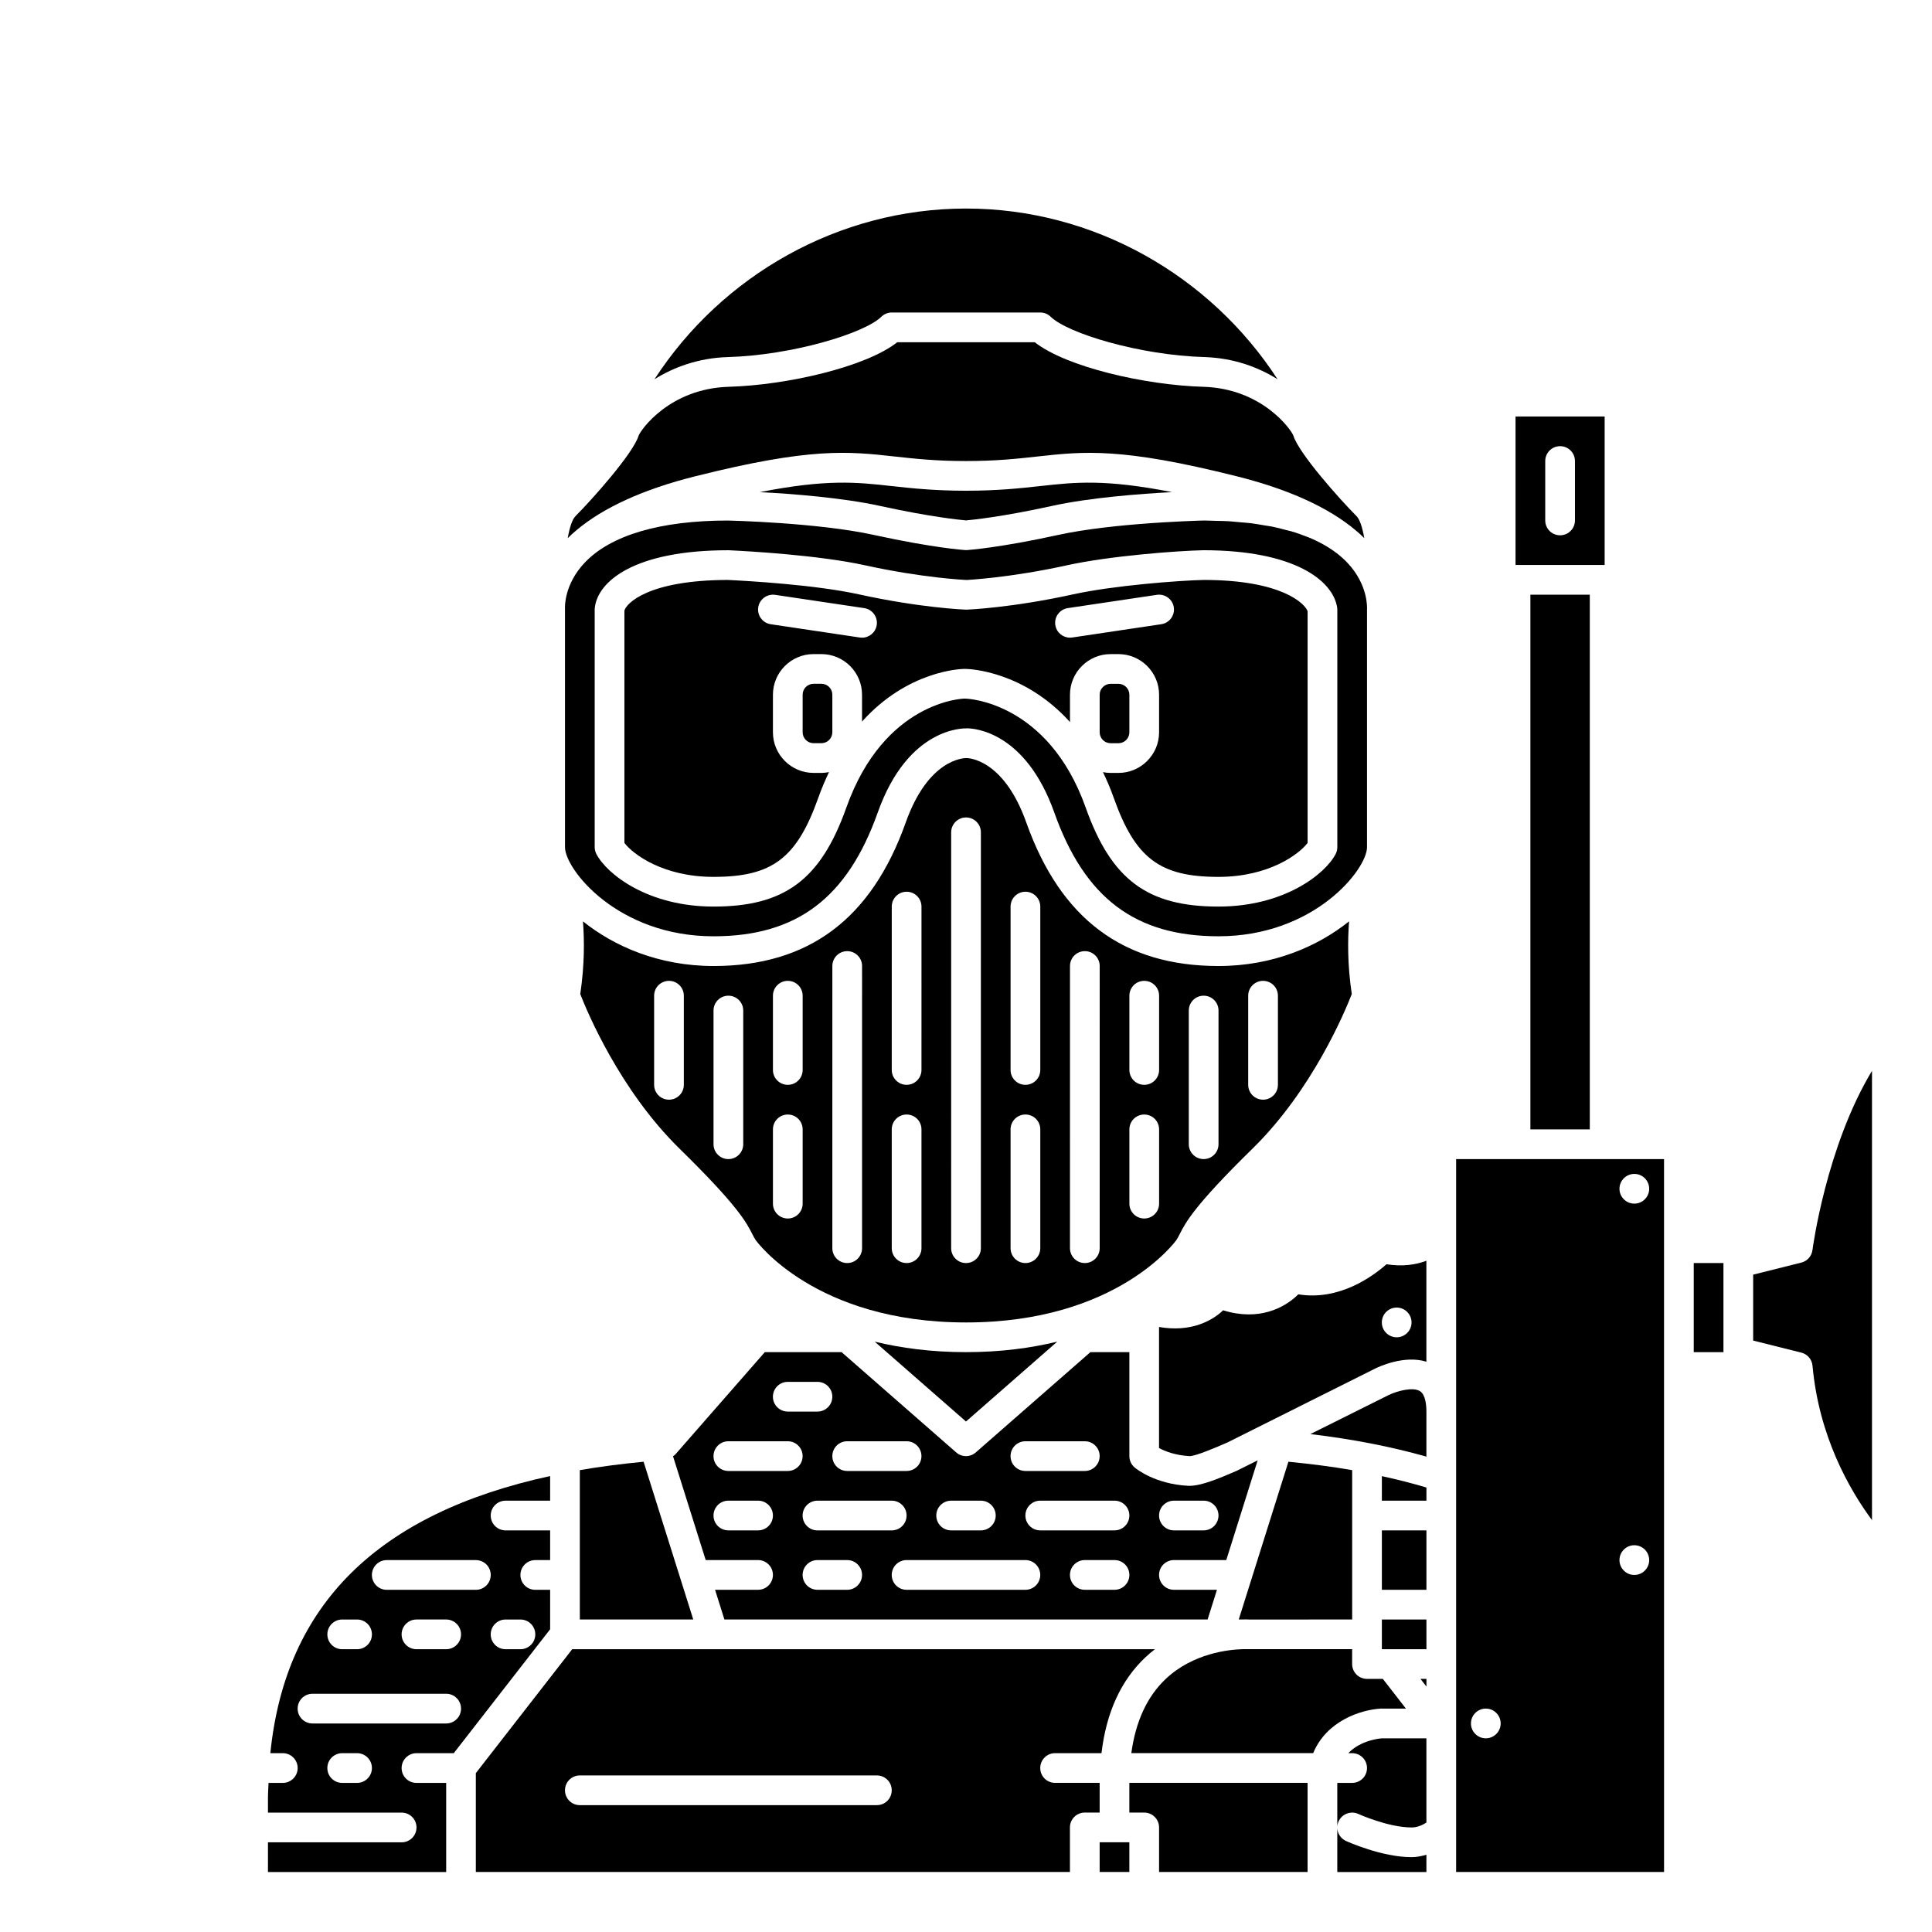 <?xml version="1.0" encoding="UTF-8"?>
<!-- Uploaded to: ICON Repo, www.iconrepo.com, Generator: ICON Repo Mixer Tools -->
<svg fill="#000000" width="800px" height="800px" version="1.1" viewBox="144 144 512 512" xmlns="http://www.w3.org/2000/svg">
 <g>
  <path d="m419.69 272.81c-5.289 0.582-11.277 1.238-19.688 1.238s-14.402-0.656-19.688-1.234c-9.355-1.035-17.156-1.883-34.953 1.605 8.508 0.445 21.824 1.457 31.867 3.66 13.348 2.93 21.25 3.699 22.77 3.832 1.52-0.129 9.426-0.902 22.77-3.832 10.043-2.207 23.363-3.215 31.852-3.66-17.777-3.484-25.578-2.644-34.93-1.609z"/>
  <path d="m440.4 340.96c1.598 0 2.894-1.297 2.894-2.894v-9.945c0-1.605-1.297-2.902-2.894-2.902h-2.074c-1.602 0-2.902 1.297-2.902 2.894v9.945c0 1.605 1.301 2.902 2.898 2.902z"/>
  <path d="m455.77 472.6c0.34-0.508 0.574-0.984 0.844-1.512 1.617-3.176 3.832-7.519 19.355-22.73 15.848-15.531 24.5-36.371 26.262-40.914-1.164-7.953-1.082-14.285-0.715-19.277-8.215 6.586-20.078 11.836-34.602 11.836-25.176 0-41.836-12.441-50.941-38.043-5.984-16.816-15.328-17.066-15.848-17.066h-0.023c-0.742 0-10.09 0.246-16.07 17.066-9.105 25.602-25.766 38.043-50.941 38.043-14.523 0-26.387-5.246-34.598-11.832 0.371 4.996 0.449 11.32-0.715 19.277 1.766 4.543 10.453 25.418 26.262 40.914 15.523 15.211 17.738 19.559 19.355 22.73 0.27 0.527 0.504 1.004 0.844 1.512 0.145 0.219 15.695 21.859 55.766 21.859 40.066 0 55.617-21.641 55.766-21.863zm19.016-64.727c0-2.176 1.758-3.938 3.938-3.938 2.176 0 3.938 1.758 3.938 3.938v23.617c0 2.176-1.758 3.938-3.938 3.938-2.176 0-3.938-1.758-3.938-3.938zm-15.742 3.934c0-2.176 1.758-3.938 3.938-3.938 2.176 0 3.938 1.758 3.938 3.938v35.426c0 2.176-1.758 3.938-3.938 3.938-2.176 0-3.938-1.758-3.938-3.938zm-133.82 19.684c0 2.176-1.758 3.938-3.938 3.938-2.176 0-3.938-1.758-3.938-3.938v-23.617c0-2.176 1.758-3.938 3.938-3.938 2.176 0 3.938 1.758 3.938 3.938zm15.742 15.742c0 2.176-1.758 3.938-3.938 3.938-2.176 0-3.938-1.758-3.938-3.938v-35.426c0-2.176 1.758-3.938 3.938-3.938 2.176 0 3.938 1.758 3.938 3.938zm15.746 15.746c0 2.176-1.758 3.938-3.938 3.938-2.176 0-3.938-1.758-3.938-3.938v-19.68c0-2.176 1.758-3.938 3.938-3.938 2.176 0 3.938 1.758 3.938 3.938zm0-35.426c0 2.176-1.758 3.938-3.938 3.938-2.176 0-3.938-1.758-3.938-3.938v-19.68c0-2.176 1.758-3.938 3.938-3.938 2.176 0 3.938 1.758 3.938 3.938zm15.742 47.23c0 2.176-1.758 3.938-3.938 3.938-2.176 0-3.938-1.758-3.938-3.938l0.004-74.781c0-2.176 1.758-3.938 3.938-3.938 2.176 0 3.938 1.758 3.938 3.938zm15.746 0c0 2.176-1.758 3.938-3.938 3.938-2.176 0-3.938-1.758-3.938-3.938v-31.488c0-2.176 1.758-3.938 3.938-3.938 2.176 0 3.938 1.758 3.938 3.938zm0-47.23c0 2.176-1.758 3.938-3.938 3.938-2.176 0-3.938-1.758-3.938-3.938l0.004-43.297c0-2.176 1.758-3.938 3.938-3.938 2.176 0 3.938 1.758 3.938 3.938zm15.742 47.23c0 2.176-1.758 3.938-3.938 3.938-2.176 0-3.938-1.758-3.938-3.938l0.004-110.21c0-2.176 1.758-3.938 3.938-3.938 2.176 0 3.938 1.758 3.938 3.938zm15.746 0c0 2.176-1.758 3.938-3.938 3.938-2.176 0-3.938-1.758-3.938-3.938v-31.488c0-2.176 1.758-3.938 3.938-3.938 2.176 0 3.938 1.758 3.938 3.938zm0-47.23c0 2.176-1.758 3.938-3.938 3.938-2.176 0-3.938-1.758-3.938-3.938v-43.297c0-2.176 1.758-3.938 3.938-3.938 2.176 0 3.938 1.758 3.938 3.938zm15.742 47.23c0 2.176-1.758 3.938-3.938 3.938-2.176 0-3.938-1.758-3.938-3.938l0.004-74.781c0-2.176 1.758-3.938 3.938-3.938 2.176 0 3.938 1.758 3.938 3.938zm15.746-11.805c0 2.176-1.758 3.938-3.938 3.938-2.176 0-3.938-1.758-3.938-3.938v-19.68c0-2.176 1.758-3.938 3.938-3.938 2.176 0 3.938 1.758 3.938 3.938zm0-35.426c0 2.176-1.758 3.938-3.938 3.938-2.176 0-3.938-1.758-3.938-3.938v-19.68c0-2.176 1.758-3.938 3.938-3.938 2.176 0 3.938 1.758 3.938 3.938z"/>
  <path d="m254.37 608.61h9.883l25.539-32.836v-10.457h-3.938c-2.176 0-3.938-1.758-3.938-3.938 0-2.176 1.758-3.938 3.938-3.938h3.938v-7.871h-11.809c-2.176 0-3.938-1.758-3.938-3.938 0-2.176 1.758-3.938 3.938-3.938h11.809v-6.527c-45.746 9.938-70.191 34.145-74.148 73.438l3.301 0.004c2.176 0 3.938 1.758 3.938 3.938 0 2.176-1.758 3.938-3.938 3.938h-3.777c-0.043 1.32-0.156 2.586-0.156 3.938v3.938h35.426c2.176 0 3.938 1.758 3.938 3.938 0 2.176-1.758 3.938-3.938 3.938h-35.426v7.871h47.23v-23.617h-7.871c-2.176 0-3.938-1.758-3.938-3.938s1.762-3.941 3.938-3.941zm23.613-35.422h3.938c2.176 0 3.938 1.758 3.938 3.938 0 2.176-1.758 3.938-3.938 3.938h-3.938c-2.176 0-3.938-1.758-3.938-3.938 0.004-2.18 1.762-3.938 3.938-3.938zm-31.488-15.746h23.617c2.176 0 3.938 1.758 3.938 3.938 0 2.176-1.758 3.938-3.938 3.938h-23.617c-2.176 0-3.938-1.758-3.938-3.938 0.004-2.176 1.762-3.938 3.938-3.938zm19.684 19.68c0 2.176-1.758 3.938-3.938 3.938h-7.871c-2.176 0-3.938-1.758-3.938-3.938 0-2.176 1.758-3.938 3.938-3.938h7.871c2.176 0.004 3.938 1.762 3.938 3.938zm-31.488-3.934h3.938c2.176 0 3.938 1.758 3.938 3.938 0 2.176-1.758 3.938-3.938 3.938h-3.938c-2.176 0-3.938-1.758-3.938-3.938 0-2.18 1.758-3.938 3.938-3.938zm3.934 43.297h-3.938c-2.176 0-3.938-1.758-3.938-3.938 0-2.176 1.758-3.938 3.938-3.938h3.938c2.176 0 3.938 1.758 3.938 3.938 0 2.176-1.762 3.938-3.938 3.938zm-11.809-15.746c-2.176 0-3.938-1.758-3.938-3.938 0-2.176 1.758-3.938 3.938-3.938h35.426c2.176 0 3.938 1.758 3.938 3.938 0 2.176-1.758 3.938-3.938 3.938z"/>
  <path d="m435.42 632.22h7.871v7.871h-7.871z"/>
  <path d="m435.42 616.48h-11.809c-2.176 0-3.938-1.758-3.938-3.938 0-2.176 1.758-3.938 3.938-3.938h12.297c1.254-10.73 5.133-19.285 11.668-25.434 0.816-0.766 1.652-1.465 2.5-2.117h-154.43l-25.543 32.84v26.199h157.44v-11.809c0-2.176 1.758-3.938 3.938-3.938h3.938zm-59.039 5.902h-78.719c-2.176 0-3.938-1.758-3.938-3.938 0-2.176 1.758-3.938 3.938-3.938h78.719c2.176 0 3.938 1.758 3.938 3.938 0 2.18-1.762 3.938-3.938 3.938z"/>
  <path d="m361.68 325.21h-2.074c-1.602 0-2.898 1.297-2.898 2.894v9.945c0 1.605 1.297 2.902 2.894 2.902h2.074c1.605 0 2.902-1.297 2.902-2.894v-9.945c0-1.605-1.297-2.902-2.898-2.902z"/>
  <path d="m297.66 533.6v39.582h30.059l-13.16-41.809c-5.887 0.578-11.547 1.297-16.898 2.227z"/>
  <path d="m475.03 573.19 27.309-0.008v-39.582c-5.359-0.934-11.031-1.652-16.898-2.227l-13.16 41.809h0.461c1.301-0.043 2.144-0.004 2.289 0.008z"/>
  <path d="m459.22 537.76c-0.133 0-0.266-0.004-0.395-0.008-8.645-0.465-13.586-4.402-14.121-4.844-0.895-0.754-1.41-1.859-1.41-3.023v-27.551h-10.328l-30.379 26.578c-1.484 1.301-3.695 1.301-5.18 0l-30.375-26.578h-20.348l-23.742 27.137c-0.164 0.188-0.391 0.301-0.582 0.453l8.66 27.512h13.875c2.176 0 3.938 1.758 3.938 3.938 0 2.176-1.758 3.938-3.938 3.938h-11.398l2.481 7.871h128.05l2.481-7.871h-11.406c-2.176 0-3.938-1.758-3.938-3.938 0-2.176 1.758-3.938 3.938-3.938h13.875l8.316-26.422-5.539 2.762c-5.027 2.184-9.457 3.984-12.535 3.984zm-43.477-11.812h15.742c2.176 0 3.938 1.758 3.938 3.938 0 2.176-1.758 3.938-3.938 3.938h-15.742c-2.176 0-3.938-1.758-3.938-3.938 0-2.176 1.762-3.938 3.938-3.938zm-19.68 15.746h7.871c2.176 0 3.938 1.758 3.938 3.938 0 2.176-1.758 3.938-3.938 3.938h-7.871c-2.176 0-3.938-1.758-3.938-3.938 0-2.18 1.762-3.938 3.938-3.938zm-27.551-15.746h15.742c2.176 0 3.938 1.758 3.938 3.938 0 2.176-1.758 3.938-3.938 3.938h-15.742c-2.176 0-3.938-1.758-3.938-3.938 0-2.176 1.758-3.938 3.938-3.938zm15.742 19.684c0 2.176-1.758 3.938-3.938 3.938h-19.68c-2.176 0-3.938-1.758-3.938-3.938 0-2.176 1.758-3.938 3.938-3.938h19.68c2.18 0 3.938 1.758 3.938 3.938zm-31.488-35.426h7.871c2.176 0 3.938 1.758 3.938 3.938 0 2.176-1.758 3.938-3.938 3.938h-7.871c-2.176 0-3.938-1.758-3.938-3.938 0.004-2.18 1.762-3.938 3.938-3.938zm-7.871 39.359h-7.871c-2.176 0-3.938-1.758-3.938-3.938 0-2.176 1.758-3.938 3.938-3.938h7.871c2.176 0 3.938 1.758 3.938 3.938 0 2.18-1.762 3.938-3.938 3.938zm7.871-15.742h-15.742c-2.176 0-3.938-1.758-3.938-3.938 0-2.176 1.758-3.938 3.938-3.938h15.742c2.176 0 3.938 1.758 3.938 3.938 0 2.176-1.762 3.938-3.938 3.938zm15.746 31.488h-7.871c-2.176 0-3.938-1.758-3.938-3.938 0-2.176 1.758-3.938 3.938-3.938h7.871c2.176 0 3.938 1.758 3.938 3.938-0.004 2.176-1.762 3.938-3.938 3.938zm47.23 0h-31.488c-2.176 0-3.938-1.758-3.938-3.938 0-2.176 1.758-3.938 3.938-3.938h31.488c2.176 0 3.938 1.758 3.938 3.938 0 2.176-1.762 3.938-3.938 3.938zm23.617 0h-7.871c-2.176 0-3.938-1.758-3.938-3.938 0-2.176 1.758-3.938 3.938-3.938h7.871c2.176 0 3.938 1.758 3.938 3.938-0.004 2.176-1.762 3.938-3.938 3.938zm0-15.746h-19.68c-2.176 0-3.938-1.758-3.938-3.938 0-2.176 1.758-3.938 3.938-3.938h19.68c2.176 0 3.938 1.758 3.938 3.938-0.004 2.18-1.762 3.938-3.938 3.938zm23.617 0h-7.871c-2.176 0-3.938-1.758-3.938-3.938 0-2.176 1.758-3.938 3.938-3.938h7.871c2.176 0 3.938 1.758 3.938 3.938-0.004 2.18-1.762 3.938-3.938 3.938z"/>
  <path d="m424.18 499.55c-6.977 1.688-14.969 2.781-24.184 2.781-9.219 0-17.207-1.094-24.188-2.777l24.188 21.16z"/>
  <path d="m333.09 376.38c15.562 0 22.059-4.902 27.781-21 0.867-2.441 1.828-4.656 2.82-6.758-0.652 0.125-1.32 0.207-2.012 0.207h-2.074c-5.938 0-10.77-4.836-10.77-10.77v-9.945c0-5.941 4.832-10.773 10.766-10.773h2.074c5.941 0 10.773 4.832 10.773 10.766v7.113c12.129-13.535 26.223-13.941 27.02-13.949l0.566 0.004c0.84 0.016 15.258 0.496 27.52 14.07v-7.234c0-5.938 4.832-10.77 10.77-10.77h2.074c5.938 0 10.773 4.832 10.773 10.766v9.945c0 5.941-4.836 10.777-10.77 10.777h-2.074c-0.691 0-1.371-0.078-2.027-0.203 1.008 2.102 1.969 4.316 2.836 6.758 5.719 16.09 12.215 20.996 27.777 20.996 13.363 0 21.379-6.031 23.617-9v-61.406c-0.676-1.969-6.812-8.281-27.551-8.285-6.406 0.141-23.801 1.449-34.578 3.816-16.23 3.562-27.766 4.039-28.25 4.059-0.785-0.02-12.316-0.496-28.547-4.059-11.621-2.551-29.387-3.559-34.555-3.805-0.035-0.004-0.066-0.004-0.098-0.008-21.32 0.016-27.043 6.312-27.473 8.133v61.555c2.231 2.969 10.246 9 23.609 9zm93.887-71.223 23.617-3.523c2.164-0.297 4.156 1.164 4.477 3.312 0.32 2.148-1.164 4.152-3.312 4.477l-23.617 3.523c-0.195 0.027-0.395 0.043-0.582 0.043-1.918 0-3.598-1.402-3.891-3.356-0.324-2.148 1.16-4.152 3.309-4.477zm-77.562-3.519 23.617 3.523c2.148 0.324 3.633 2.328 3.312 4.477-0.293 1.953-1.973 3.356-3.891 3.356-0.191 0-0.391-0.016-0.582-0.043l-23.617-3.523c-2.148-0.324-3.633-2.328-3.312-4.477 0.324-2.148 2.328-3.606 4.473-3.312z"/>
  <path d="m293.73 368.51c0 5.875 13.961 23.617 39.359 23.617 22.031 0 35.457-10.117 43.523-32.809 8.102-22.766 22.902-22.289 23.582-22.293 0.012 0 0.078-0.004 0.184-0.004 1.754 0 15.379 0.84 23.016 22.297 8.066 22.691 21.488 32.805 43.52 32.805 25.398 0 39.359-17.738 39.359-23.617v-62.973c0.023-0.523 0.305-6.57-5.203-12.398-0.863-0.914-1.828-1.773-2.883-2.582-0.031-0.023-0.07-0.043-0.102-0.066-2.094-1.582-4.547-2.953-7.352-4.106-0.098-0.039-0.211-0.07-0.312-0.109-1.34-0.535-2.734-1.035-4.227-1.473-0.445-0.129-0.953-0.223-1.414-0.348-1.188-0.316-2.371-0.637-3.648-0.895-0.688-0.137-1.453-0.227-2.164-0.348-1.121-0.188-2.215-0.398-3.398-0.543-0.965-0.117-2.012-0.18-3.016-0.27-1.012-0.09-1.98-0.207-3.031-0.27-1.074-0.062-2.227-0.062-3.344-0.094-1.059-0.027-2.082-0.086-3.176-0.086-0.695 0.016-8.164 0.211-17.156 0.941-0.031 0.004-0.062 0.004-0.094 0.008-0.973 0.078-1.961 0.164-2.957 0.254-0.074 0.008-0.152 0.016-0.227 0.023-0.957 0.09-1.922 0.18-2.894 0.285-0.148 0.016-0.301 0.035-0.449 0.051-0.902 0.094-1.801 0.195-2.703 0.305-0.223 0.027-0.441 0.059-0.664 0.086-0.832 0.102-1.66 0.203-2.484 0.32-0.277 0.039-0.543 0.082-0.82 0.121-0.762 0.109-1.523 0.215-2.269 0.336-0.348 0.055-0.68 0.117-1.023 0.172-0.66 0.109-1.324 0.219-1.965 0.34-0.973 0.18-1.918 0.371-2.828 0.57-15.5 3.402-23.848 4-24.195 4.019-0.176 0.008-0.355 0.008-0.531 0-0.352-0.023-8.699-0.617-24.195-4.019-14.844-3.262-38.363-3.805-38.602-3.809-17.93 0-31.098 3.863-38.008 11.184-5.508 5.828-5.227 11.879-5.211 12.129zm7.871-62.977c0-0.137 0.008-0.281 0.023-0.418 0.75-7.059 10.48-15.297 35.402-15.297 0.082 0 0.164 0.004 0.246 0.008 5.516 0.266 23.805 1.309 36.02 3.992 15.496 3.402 26.668 3.871 26.855 3.883-0.109-0.008 11.117-0.492 26.555-3.883 11.441-2.516 29.215-3.848 36.18-4.004 24.34 0.004 34.297 8.117 35.461 15.066 0.039 0.219 0.059 0.43 0.059 0.652v62.977c0 0.633-0.152 1.254-0.445 1.824-2.809 5.379-13.719 13.918-31.043 13.918-18.852 0-28.395-7.113-35.195-26.234-10.027-28.199-31.562-28.867-31.777-28.871l-0.457-0.004c-0.137 0.004-21.121 0.555-31.195 28.875-6.805 19.121-16.344 26.234-35.199 26.234-17.324 0-28.234-8.543-31.043-13.922-0.293-0.566-0.445-1.188-0.445-1.82z"/>
  <path d="m443.29 624.35h3.938c2.176 0 3.938 1.758 3.938 3.938v11.809h39.359v-23.617h-47.234z"/>
  <path d="m377.57 227.94c0.734-0.719 1.723-1.125 2.754-1.125h39.359c1.031 0 2.019 0.406 2.75 1.121 4.539 4.441 23.691 10.199 40.66 10.688 7.859 0.227 14.406 2.711 19.465 5.875-17.855-27.52-48.797-45.234-82.555-45.234-33.754 0-64.695 17.711-82.555 45.238 5.059-3.164 11.605-5.648 19.465-5.875 16.965-0.492 36.113-6.25 40.656-10.688z"/>
  <path d="m511.43 479.04c-3.566 3.164-12.508 9.758-23.367 7.969-3.582 3.59-10.473 7.188-19.922 4.231-3.152 3.023-8.848 5.84-16.984 4.422v32.086c1.527 0.816 4.266 1.934 8.086 2.137 0.008 0.004 0.02 0.004 0.027 0.004 1.645 0 7.238-2.422 9.352-3.336l0.66-0.285 39.156-19.59c0.852-0.422 7.641-3.652 13.566-1.816v-26.75c-2.711 1.031-6.231 1.621-10.574 0.93zm6.644 15.418c0 2.172-1.762 3.938-3.938 3.938-2.172 0-3.938-1.762-3.938-3.938 0-2.172 1.762-3.938 3.938-3.938 2.176 0.004 3.938 1.766 3.938 3.938z"/>
  <path d="m510.21 549.57h11.809v15.742h-11.809z"/>
  <path d="m545.63 451.17h-15.742v188.93h55.105l-0.004-133.82v-55.105h-15.742zm-7.875 153.5c-2.172 0-3.938-1.762-3.938-3.938 0-2.172 1.762-3.938 3.938-3.938 2.172 0 3.938 1.762 3.938 3.938 0 2.172-1.766 3.938-3.938 3.938zm39.359-149.57c2.172 0 3.938 1.762 3.938 3.938 0 2.172-1.762 3.938-3.938 3.938-2.172 0-3.938-1.762-3.938-3.938 0.004-2.172 1.766-3.938 3.938-3.938zm0 98.402c2.172 0 3.938 1.762 3.938 3.938 0 2.172-1.762 3.938-3.938 3.938-2.172 0-3.938-1.762-3.938-3.938 0.004-2.176 1.766-3.938 3.938-3.938z"/>
  <path d="m624.32 475.28c-0.203 1.609-1.379 2.93-2.953 3.32l-12.762 3.195v17.469l12.762 3.195c1.625 0.406 2.816 1.793 2.969 3.465 1.695 18.75 9.793 32.863 15.762 40.922v-119.06c-12.168 20.164-15.738 47.184-15.777 47.496z"/>
  <path d="m296.73 284.54c7.211-6.062 17.793-10.879 31.469-14.309 30.656-7.703 40.496-6.625 52.98-5.246 5.324 0.586 10.844 1.195 18.824 1.195 7.977 0 13.496-0.605 18.824-1.191 12.477-1.379 22.316-2.457 52.98 5.246 13.66 3.43 24.234 8.234 31.434 14.281l-0.008 0.012c0.836 0.652 1.57 1.375 2.32 2.09-0.508-2.894-1.211-4.992-2.062-5.844-4.32-4.32-15.273-16.59-16.723-21.305-0.539-1.531-8.234-12.516-23.902-12.965-15.414-0.445-36.266-5.231-44.645-11.809h-36.434c-8.379 6.578-29.234 11.363-44.645 11.809-15.668 0.449-23.367 11.434-23.91 12.98-1.445 4.699-12.395 16.973-16.715 21.289-0.852 0.852-1.555 2.949-2.062 5.844 0.738-0.703 1.465-1.418 2.285-2.062z"/>
  <path d="m510.21 541.7h11.809v-3.492c-3.75-1.121-7.699-2.121-11.809-3.019z"/>
  <path d="m511.95 513.73-20.691 10.32c11.195 1.324 21.449 3.34 30.754 5.973v-11.949c0-1.621-0.223-4.484-1.707-5.406-1.863-1.168-6.086-0.051-8.355 1.062z"/>
  <path d="m516.59 596.8-6.125-7.879h-4.199c-2.176 0-3.938-1.758-3.938-3.938v-3.938h-28.988c-3.59 0.098-13.16 1.027-20.434 7.91-4.926 4.664-7.953 11.266-9.094 19.641h48.195c3.543-8.566 12.641-11.52 17.984-11.805z"/>
  <path d="m569.25 254.37h-23.617v39.359h23.617zm-7.871 27.551c0 2.176-1.758 3.938-3.938 3.938-2.176 0-3.938-1.758-3.938-3.938v-15.742c0-2.176 1.758-3.938 3.938-3.938 2.176 0 3.938 1.758 3.938 3.938z"/>
  <path d="m522.02 590.95v-2.023h-1.574z"/>
  <path d="m501.31 608.61h1.023c2.176 0 3.938 1.758 3.938 3.938 0 2.176-1.758 3.938-3.938 3.938h-3.938v23.617h23.617v-4.582c-1.305 0.387-2.613 0.645-3.938 0.645-7.906 0-16.996-4.117-17.383-4.293-1.977-0.902-2.848-3.234-1.941-5.211s3.25-2.836 5.211-1.949c0.086 0.039 7.938 3.582 14.113 3.582 1.285 0 2.606-0.438 3.938-1.305v-22.312h-11.809c-0.664 0.047-5.621 0.516-8.895 3.934z"/>
  <path d="m592.86 478.72h7.871v23.617h-7.871z"/>
  <path d="m549.57 301.6h15.742v141.7h-15.742z"/>
  <path d="m510.21 577.12v3.938h11.809v-7.871h-11.809z"/>
 </g>
</svg>